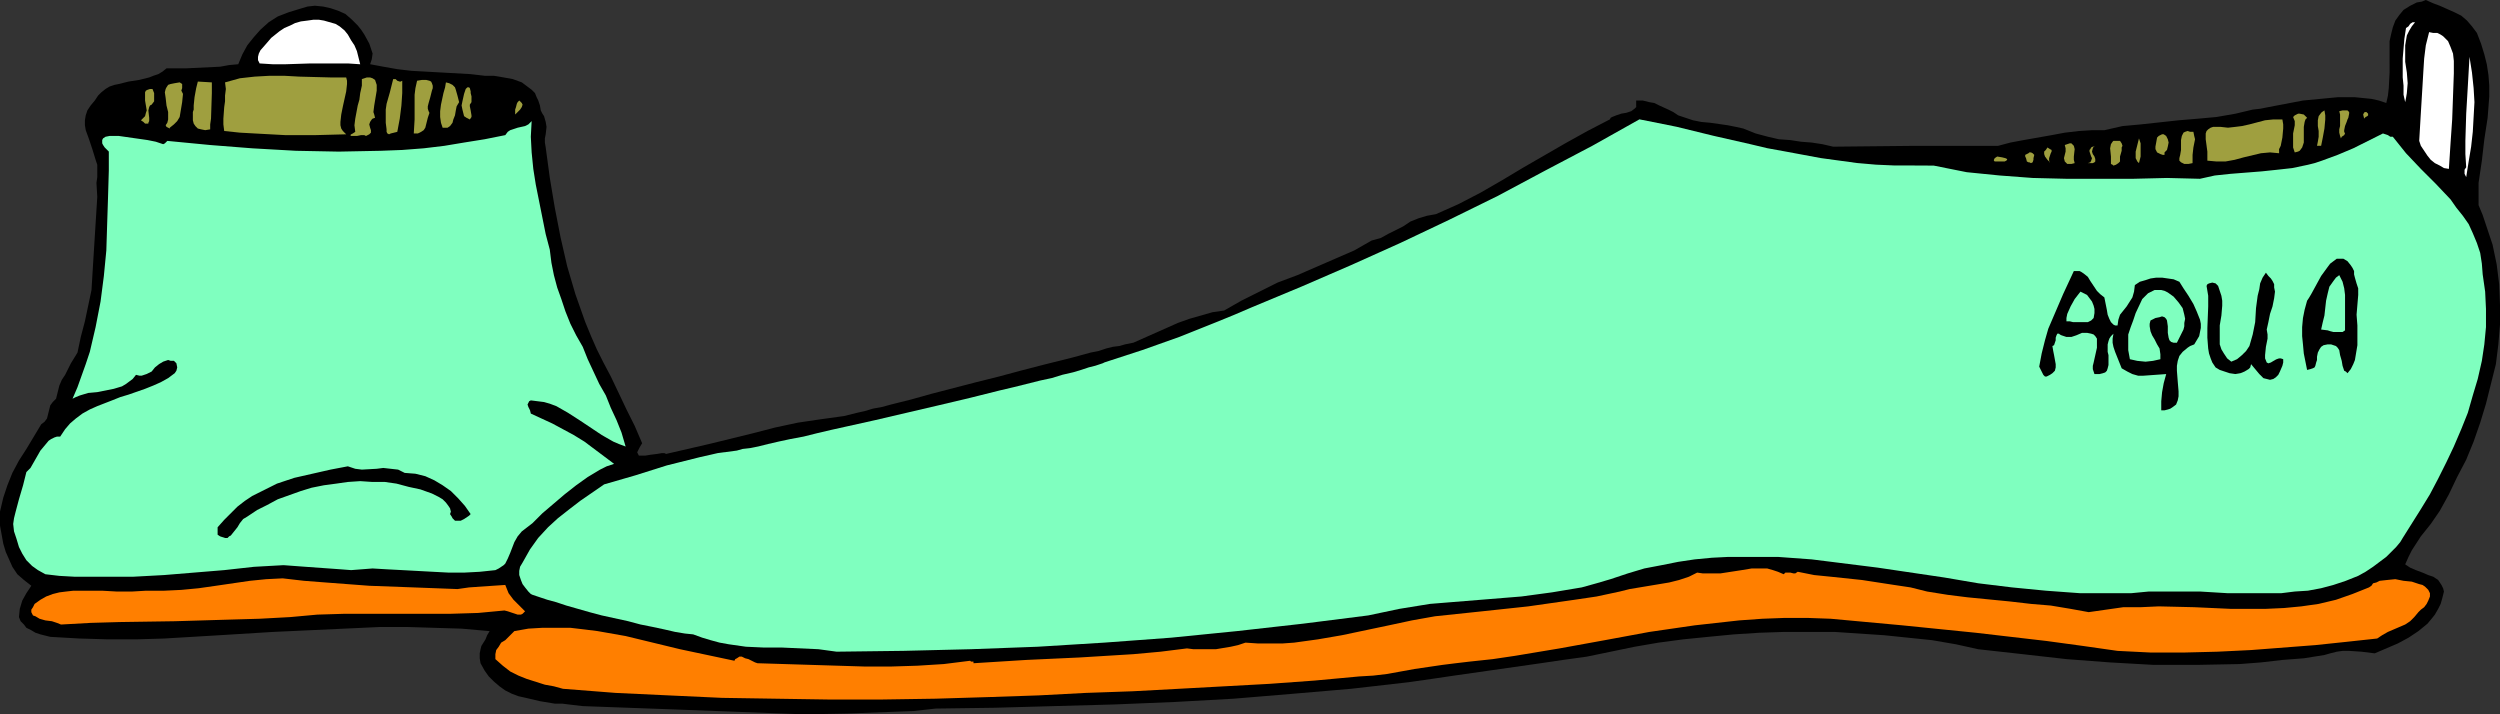 <?xml version="1.0" encoding="UTF-8" standalone="no"?>
<svg
   version="1.0"
   width="129.681mm"
   height="37.052mm"
   id="svg40"
   sodipodi:docname="Booties 5.wmf"
   xmlns:inkscape="http://www.inkscape.org/namespaces/inkscape"
   xmlns:sodipodi="http://sodipodi.sourceforge.net/DTD/sodipodi-0.dtd"
   xmlns="http://www.w3.org/2000/svg"
   xmlns:svg="http://www.w3.org/2000/svg">
  <rect width="100%" height="100%" fill="#333333" stroke="none"/>
  <sodipodi:namedview
     id="namedview40"
     pagecolor="#ffffff"
     bordercolor="#000000"
     borderopacity="0.25"
     inkscape:showpageshadow="2"
     inkscape:pageopacity="0.0"
     inkscape:pagecheckerboard="0"
     inkscape:deskcolor="#d1d1d1"
     inkscape:document-units="mm" />
  <defs
     id="defs1">
    <pattern
       id="WMFhbasepattern"
       patternUnits="userSpaceOnUse"
       width="6"
       height="6"
       x="0"
       y="0" />
  </defs>
  <path
     style="fill:#000000;fill-opacity:1;fill-rule:evenodd;stroke:none"
     d="m 485.607,6.461 0.808,2.1 0.646,2.1 0.485,1.938 0.323,2.1 0.162,2.1 v 2.1 l -0.323,4.2 -0.646,4.2 -0.485,4.2 -0.646,4.361 v 2.1 2.261 l 0.808,1.938 0.646,1.938 1.293,3.877 0.808,3.877 0.485,3.877 0.162,4.038 v 3.877 l -0.323,3.877 -0.485,3.877 -0.97,3.877 -0.97,3.877 -1.131,3.715 -1.293,3.715 -1.454,3.553 -1.778,3.392 -1.616,3.392 -1.778,3.23 -1.778,2.584 -1.939,2.423 -1.778,2.746 -0.646,1.292 -0.646,1.454 0.97,0.646 1.131,0.485 1.293,0.485 1.131,0.485 0.97,0.323 0.97,0.646 0.323,0.485 0.323,0.485 0.323,0.646 0.162,0.646 -0.323,1.292 -0.323,1.131 -0.485,0.969 -0.646,1.131 -0.646,0.808 -0.808,0.969 -1.778,1.454 -1.939,1.292 -2.101,1.131 -2.262,0.969 -2.262,0.969 -2.586,-0.323 -2.424,-0.162 h -1.293 l -1.131,0.162 -1.293,0.323 -1.131,0.323 -4.04,0.646 -4.202,0.323 -4.202,0.485 -4.202,0.323 -8.403,0.162 h -8.403 l -8.565,-0.485 -8.565,-0.646 -8.565,-0.969 -8.726,-0.969 -4.363,-0.969 -4.686,-0.808 -4.686,-0.485 -4.686,-0.485 -4.848,-0.323 -4.848,-0.323 h -5.01 -5.01 l -4.848,0.162 -5.01,0.323 -5.01,0.485 -4.848,0.485 -4.848,0.646 -4.686,0.808 -4.686,0.969 -4.686,0.969 -4.686,0.646 -4.363,0.646 -16.968,2.423 -4.363,0.646 -4.525,0.646 -5.656,0.646 -5.656,0.646 -11.312,0.969 -11.635,0.969 -11.635,0.646 -11.797,0.485 -11.797,0.323 -11.635,0.323 -11.635,0.162 -4.363,0.485 -4.363,0.162 -8.565,0.323 -8.403,0.162 -8.565,-0.323 -8.565,-0.323 -8.565,-0.323 -8.888,-0.323 -8.888,-0.323 -2.747,-0.323 -1.293,-0.162 h -1.454 l -2.909,-0.485 -2.747,-0.646 -1.454,-0.323 -1.293,-0.485 -1.293,-0.646 -1.131,-0.808 -1.131,-0.969 -0.97,-0.969 -0.808,-1.131 -0.808,-1.454 -0.162,-0.969 v -0.969 l 0.162,-0.808 0.162,-0.646 0.808,-1.292 0.323,-0.808 0.485,-0.808 -5.494,-0.485 -5.333,-0.162 -5.333,-0.162 h -5.333 l -10.504,0.485 -10.504,0.485 -10.504,0.646 -10.827,0.646 -5.494,0.162 H 21.17 L 15.514,125.18 9.858,124.857 7.918,124.372 6.949,124.049 6.141,123.564 5.171,123.08 4.686,122.434 4.04,121.788 3.717,120.98 l 0.162,-1.615 0.485,-1.615 0.808,-1.454 0.97,-1.454 -1.454,-1.131 -1.293,-1.131 -0.97,-1.454 -0.646,-1.454 -0.646,-1.454 L 0.646,106.605 0,103.051 v -1.292 -1.454 l 0.646,-2.746 0.808,-2.423 0.97,-2.423 1.293,-2.423 1.454,-2.261 2.909,-4.846 0.646,-0.485 0.485,-0.646 0.162,-0.646 0.162,-0.646 0.323,-1.292 0.485,-0.646 0.646,-0.646 0.323,-1.292 0.323,-1.292 0.485,-1.131 0.646,-0.969 1.131,-2.261 1.293,-2.1 0.646,-3.069 0.808,-3.069 0.646,-3.069 0.646,-3.069 0.323,-5.33 0.323,-5.169 0.323,-5.169 0.162,-2.584 -0.162,-2.746 0.162,-1.131 v -1.292 -1.131 l -0.323,-0.969 -0.646,-2.1 -0.646,-1.938 -0.646,-1.777 -0.162,-0.969 v -0.969 l 0.162,-0.969 0.323,-0.969 0.646,-0.969 0.808,-0.969 0.646,-0.969 0.646,-0.646 0.808,-0.646 0.808,-0.485 0.97,-0.323 0.808,-0.162 1.939,-0.485 2.101,-0.323 1.939,-0.485 0.808,-0.323 0.97,-0.323 0.808,-0.485 0.808,-0.646 h 3.717 l 3.394,-0.162 3.394,-0.162 1.778,-0.323 1.778,-0.162 0.808,-1.938 0.97,-1.777 1.293,-1.615 1.293,-1.454 1.616,-1.454 1.778,-1.131 2.101,-0.808 2.101,-0.646 1.616,-0.485 1.454,-0.162 1.616,0.162 1.454,0.323 1.454,0.485 1.454,0.646 1.293,1.131 1.131,1.131 0.646,0.808 0.646,0.969 0.97,1.777 0.323,0.969 0.323,0.969 -0.162,1.131 -0.323,0.969 2.586,0.485 2.747,0.485 2.747,0.323 2.909,0.162 2.909,0.162 2.909,0.162 2.909,0.162 2.747,0.323 h 1.778 l 1.939,0.323 1.778,0.323 1.778,0.646 1.293,0.969 0.646,0.485 0.646,0.646 0.323,0.808 0.323,0.646 0.323,0.969 0.162,0.969 0.323,0.646 0.323,0.485 0.323,1.131 0.162,0.969 -0.162,1.454 -0.162,0.808 v 0.808 l 0.162,0.969 0.808,5.976 0.97,5.815 1.131,5.815 1.293,5.653 1.616,5.492 1.939,5.492 1.131,2.746 1.131,2.584 1.293,2.584 1.454,2.746 1.616,3.392 1.454,3.069 1.616,3.23 1.454,3.392 -0.485,0.808 -0.323,0.646 -0.162,0.323 0.162,0.323 0.162,0.323 h 0.323 0.97 l 0.97,-0.162 1.293,-0.162 0.97,-0.162 h 0.485 l 0.323,0.162 4.202,-0.969 4.202,-0.969 8.565,-2.1 4.363,-1.131 4.525,-0.969 4.363,-0.646 4.686,-0.646 1.293,-0.323 1.293,-0.323 1.454,-0.323 1.616,-0.485 1.778,-0.323 1.778,-0.485 3.878,-0.969 4.04,-1.131 4.363,-1.131 4.363,-1.131 4.525,-1.131 4.202,-1.131 4.363,-1.131 3.878,-0.969 1.939,-0.485 1.778,-0.485 1.778,-0.485 1.616,-0.323 1.454,-0.485 1.293,-0.323 1.293,-0.162 1.131,-0.323 0.808,-0.162 0.808,-0.162 4.363,-1.938 4.363,-1.938 2.262,-0.808 2.262,-0.646 2.262,-0.646 2.262,-0.323 3.394,-1.938 3.555,-1.777 3.555,-1.777 3.878,-1.454 7.434,-3.23 3.717,-1.615 3.394,-1.938 1.778,-0.485 1.454,-0.808 2.909,-1.454 1.454,-0.969 1.616,-0.646 1.616,-0.485 1.778,-0.323 4.363,-1.938 4.363,-2.261 4.202,-2.423 4.04,-2.423 8.403,-4.846 4.363,-2.423 4.363,-2.261 0.162,-0.323 0.323,-0.162 0.808,-0.323 0.97,-0.323 0.97,-0.162 0.97,-0.323 0.646,-0.485 0.323,-0.323 V 20.675 20.19 19.706 h 1.293 l 1.293,0.323 0.97,0.162 0.97,0.485 1.778,0.808 0.97,0.485 0.97,0.646 1.454,0.485 1.454,0.485 1.616,0.323 1.778,0.162 3.394,0.485 1.616,0.323 1.454,0.323 2.424,0.969 2.424,0.646 2.101,0.485 2.262,0.162 2.101,0.323 2.101,0.162 2.101,0.323 2.101,0.485 15.837,-0.162 h 8.08 8.403 l 2.424,-0.646 2.586,-0.485 5.494,-0.969 2.586,-0.485 2.747,-0.323 2.586,-0.162 h 2.424 l 3.555,-0.808 3.555,-0.323 7.434,-0.808 3.878,-0.323 3.555,-0.323 3.717,-0.646 3.394,-0.808 1.454,-0.162 1.616,-0.323 3.394,-0.646 3.394,-0.646 3.394,-0.323 3.394,-0.323 h 3.394 l 1.616,0.162 1.616,0.162 1.454,0.323 1.454,0.485 0.323,-1.454 0.162,-1.454 0.162,-3.069 V 11.145 8.076 l 0.323,-1.454 0.323,-1.292 0.485,-1.292 0.808,-1.131 0.808,-0.969 1.293,-0.808 1.293,-0.646 0.97,-0.162 L 475.588,0 l 1.454,0.646 1.293,0.485 2.909,1.292 1.293,0.646 1.131,0.969 0.97,1.131 z"
     id="path1" />
  <path
     style="fill:#ffffff;fill-opacity:1;fill-rule:evenodd;stroke:none"
     d="m 473.487,4.361 -0.646,0.808 -0.485,0.808 -0.485,0.969 -0.162,0.969 -0.162,0.969 v 1.131 2.1 l 0.323,2.1 0.162,2.1 -0.162,1.938 -0.162,0.969 -0.162,0.808 -0.323,-1.454 v -1.777 l -0.162,-1.615 v -1.777 -1.938 l 0.162,-1.938 0.162,-1.938 0.323,-2.1 0.485,-0.323 0.323,-0.485 0.485,-0.323 z"
     id="path2" />
  <path
     style="fill:#ffffff;fill-opacity:1;fill-rule:evenodd;stroke:none"
     d="m 481.083,14.375 -0.162,4.523 -0.162,4.523 -0.323,4.684 -0.323,5.007 -0.97,-0.162 -0.808,-0.485 -0.97,-0.485 -0.808,-0.646 -0.646,-0.808 -0.646,-0.969 -0.646,-0.969 -0.323,-0.969 0.162,-2.746 0.162,-2.746 0.323,-5.33 0.162,-2.746 0.162,-2.584 0.323,-2.584 0.646,-2.584 0.808,0.162 h 0.808 l 0.646,0.323 0.485,0.323 0.485,0.485 0.485,0.485 0.485,1.131 0.485,1.292 0.162,1.454 v 1.292 z"
     id="path3" />
  <path
     style="fill:#ffffff;fill-opacity:1;fill-rule:evenodd;stroke:none"
     d="m 68.842,7.915 0.646,0.969 0.485,1.131 0.323,1.292 0.323,1.292 -2.424,-0.162 h -2.262 -5.01 l -5.01,0.162 H 53.49 L 50.904,12.437 50.581,11.791 V 11.145 l 0.162,-0.646 0.323,-0.646 1.131,-1.292 0.97,-1.131 0.808,-0.646 0.808,-0.646 0.97,-0.646 1.131,-0.485 0.97,-0.485 1.131,-0.323 1.293,-0.162 1.131,-0.162 h 1.131 l 0.97,0.162 1.131,0.323 1.131,0.323 0.808,0.485 0.97,0.808 0.646,0.808 z"
     id="path4" />
  <path
     style="fill:#ffffff;fill-opacity:1;fill-rule:evenodd;stroke:none"
     d="m 483.507,34.727 -0.323,-0.646 v -0.323 -0.485 l 0.323,-0.485 -0.162,-2.584 v -2.584 l 0.162,-5.33 0.323,-5.492 0.323,-5.653 0.485,3.069 0.323,3.069 0.162,2.746 -0.162,2.907 -0.162,2.907 -0.323,2.907 -0.485,2.907 z"
     id="path5" />
  <path
     style="fill:#9f9f3f;fill-opacity:1;fill-rule:evenodd;stroke:none"
     d="m 67.872,15.183 0.162,0.646 v 0.646 l -0.162,1.454 -0.323,1.454 -0.323,1.454 -0.323,1.615 -0.162,1.454 v 0.646 l 0.162,0.646 0.323,0.485 0.646,0.646 -6.141,0.162 H 55.914 L 49.934,26.167 47.026,26.005 43.955,25.682 43.794,24.39 v -1.131 l 0.162,-2.261 0.162,-1.131 v -1.131 l 0.162,-1.292 -0.162,-1.292 2.909,-0.808 2.909,-0.323 2.909,-0.162 h 2.909 l 2.909,0.162 6.141,0.162 z"
     id="path6" />
  <path
     style="fill:#9f9f3f;fill-opacity:1;fill-rule:evenodd;stroke:none"
     d="m 455.065,28.589 h -0.808 l 0.162,-0.808 0.162,-0.969 v -1.131 l -0.162,-0.969 v -1.131 l 0.162,-0.808 0.485,-0.646 0.162,-0.162 0.485,-0.323 0.162,0.969 v 0.808 l -0.162,1.777 -0.323,1.777 z"
     id="path7" />
  <path
     style="fill:#9f9f3f;fill-opacity:1;fill-rule:evenodd;stroke:none"
     d="m 459.751,26.167 -0.162,0.323 -0.485,0.323 -0.162,0.323 -0.162,-0.485 -0.162,-0.646 v -0.646 l 0.162,-0.646 v -1.615 -0.646 l -0.162,-0.646 0.646,-0.162 h 0.485 0.485 l 0.162,0.162 0.162,0.162 v 0.323 l -0.162,0.808 -0.162,0.323 -0.162,0.485 -0.323,0.808 -0.162,0.808 v 0.323 z"
     id="path8" />
  <path
     style="fill:#9f9f3f;fill-opacity:1;fill-rule:evenodd;stroke:none"
     d="m 464.276,22.29 v 0.323 l -0.162,0.162 -0.323,0.162 -0.162,0.162 -0.162,0.162 v -0.162 l -0.162,-0.646 0.162,-0.323 0.162,-0.162 h 0.323 l 0.162,0.162 z"
     id="path9" />
  <path
     style="fill:#9f9f3f;fill-opacity:1;fill-rule:evenodd;stroke:none"
     d="m 73.528,23.098 -0.485,0.162 -0.162,0.162 -0.323,0.485 -0.162,0.485 0.162,0.646 0.162,0.485 v 0.485 l -0.323,0.323 -0.323,0.162 -0.323,0.162 -0.323,-0.162 H 70.781 l -0.808,0.162 h -0.646 -0.485 v 0 l -0.162,-0.162 v 0 l 0.162,-0.162 0.323,-0.162 0.485,-0.323 -0.162,-1.292 0.162,-1.292 0.485,-2.584 0.323,-1.131 0.162,-1.292 0.323,-1.454 v -1.292 l 0.97,-0.323 h 0.646 l 0.485,0.162 0.485,0.323 0.162,0.485 0.162,0.485 v 0.485 0.646 l -0.485,2.907 -0.162,1.292 0.162,0.485 z"
     id="path10" />
  <path
     style="fill:#9f9f3f;fill-opacity:1;fill-rule:evenodd;stroke:none"
     d="m 77.891,25.844 -0.646,0.162 -0.646,0.162 -0.323,0.162 -0.323,-0.162 -0.162,-0.323 v -0.485 l -0.162,-1.292 v -1.292 -1.292 l 0.162,-1.131 0.646,-2.261 0.646,-2.584 h 0.485 l 0.323,0.323 0.485,0.162 h 0.162 l 0.323,-0.162 v 2.423 l -0.162,2.423 -0.323,2.584 z"
     id="path11" />
  <path
     style="fill:#9f9f3f;fill-opacity:1;fill-rule:evenodd;stroke:none"
     d="m 84.194,22.129 -0.162,0.485 -0.162,0.485 -0.323,1.292 -0.162,0.646 -0.323,0.485 -0.485,0.323 -0.646,0.323 h -0.808 l 0.162,-2.746 v -2.423 -2.423 l 0.162,-1.292 0.323,-1.454 0.97,-0.162 h 0.808 l 0.646,0.162 0.323,0.162 0.162,0.323 0.162,0.485 v 0.485 l -0.162,0.485 -0.323,1.292 -0.323,1.131 -0.162,0.646 v 0.485 l 0.162,0.485 z"
     id="path12" />
  <path
     style="fill:#9f9f3f;fill-opacity:1;fill-rule:evenodd;stroke:none"
     d="m 452.318,23.098 -0.323,0.323 -0.162,0.485 -0.162,0.969 v 0.969 1.292 0.808 l -0.323,0.969 -0.485,0.646 -0.323,0.162 -0.646,0.162 -0.323,-0.969 v -0.969 -0.808 -0.969 l 0.162,-0.808 0.162,-0.808 v -0.808 l -0.323,-0.808 0.323,-0.323 0.323,-0.162 0.323,-0.162 h 0.323 l 0.808,0.162 0.323,0.323 z"
     id="path13" />
  <path
     style="fill:#9f9f3f;fill-opacity:1;fill-rule:evenodd;stroke:none"
     d="m 90.011,20.029 -0.485,0.808 -0.162,0.808 -0.162,0.969 -0.323,0.808 -0.162,0.646 -0.485,0.646 -0.485,0.323 h -0.485 -0.485 l -0.323,-0.969 -0.162,-1.131 v -1.131 l 0.162,-1.292 0.485,-2.261 0.323,-1.131 0.162,-0.969 0.646,0.162 0.646,0.323 0.485,0.485 0.162,0.485 0.323,1.131 z"
     id="path14" />
  <path
     style="fill:#9f9f3f;fill-opacity:1;fill-rule:evenodd;stroke:none"
     d="m 41.208,25.359 -0.97,0.162 -0.808,-0.162 -0.646,-0.162 -0.485,-0.485 -0.323,-0.485 -0.162,-0.646 v -0.808 -0.808 l 0.162,-0.485 V 20.675 l 0.162,-1.615 0.323,-1.777 0.162,-0.646 0.162,-0.646 2.747,0.162 v 2.1 l -0.162,5.007 -0.162,1.131 z"
     id="path15" />
  <path
     style="fill:#9f9f3f;fill-opacity:1;fill-rule:evenodd;stroke:none"
     d="m 35.875,18.414 -0.162,1.615 -0.323,1.938 -0.162,0.969 -0.485,0.808 -0.646,0.646 -0.808,0.646 v 0 0.162 l -0.323,-0.162 -0.323,-0.162 -0.162,-0.323 0.323,-0.485 0.162,-0.646 v -0.646 -0.808 l -0.323,-1.292 -0.162,-1.454 -0.162,-1.131 0.162,-0.646 0.162,-0.323 0.323,-0.485 0.485,-0.162 0.808,-0.162 0.97,-0.162 0.485,0.323 v 0.323 0.485 l -0.162,0.485 0.162,0.323 z"
     id="path16" />
  <path
     style="fill:#9f9f3f;fill-opacity:1;fill-rule:evenodd;stroke:none"
     d="m 92.435,20.029 -0.323,0.485 v 0.323 l 0.162,0.808 0.162,0.969 v 0.323 l -0.323,0.485 -0.646,-0.323 -0.485,-0.323 -0.162,-0.646 -0.162,-0.646 -0.162,-0.808 0.162,-0.808 0.323,-1.454 0.162,-0.485 0.162,-0.485 0.323,-0.323 h 0.323 l 0.162,0.162 0.162,0.646 v 0.323 l 0.162,0.646 z"
     id="path17" />
  <path
     style="fill:#9f9f3f;fill-opacity:1;fill-rule:evenodd;stroke:none"
     d="m 446.823,30.043 -1.778,-0.162 -1.778,0.162 -3.394,0.808 -1.778,0.485 -1.778,0.323 h -1.778 l -1.778,-0.162 v -0.323 -0.485 -0.969 l -0.323,-2.423 V 26.167 l 0.162,-0.485 0.323,-0.323 0.485,-0.323 0.485,-0.162 h 0.646 0.808 l 1.454,0.162 1.454,-0.162 1.293,-0.162 1.454,-0.323 3.07,-0.808 1.616,-0.162 h 1.778 l 0.162,0.969 v 0.808 l -0.162,1.777 -0.323,1.615 -0.323,0.646 z"
     id="path18" />
  <path
     style="fill:#9f9f3f;fill-opacity:1;fill-rule:evenodd;stroke:none"
     d="m 29.734,20.513 -0.323,0.162 -0.162,0.323 -0.162,0.646 0.162,1.454 v 0.646 l -0.162,0.323 v 0.162 h -0.323 -0.323 l -0.323,-0.323 -0.485,-0.323 0.485,-0.485 0.323,-0.323 0.162,-0.646 0.162,-0.485 -0.162,-0.969 -0.162,-0.969 v -0.969 -0.323 -0.323 l 0.162,-0.323 0.323,-0.162 0.485,-0.162 h 0.485 l 0.323,0.808 v 0.808 0.808 z"
     id="path19" />
  <path
     style="fill:#7fffbf;fill-opacity:1;fill-rule:evenodd;stroke:none"
     d="m 379.113,32.466 3.232,0.646 3.232,0.646 3.232,0.323 3.232,0.323 6.464,0.485 6.626,0.162 h 13.09 l 6.626,-0.162 6.464,0.162 2.909,-0.646 3.07,-0.323 6.141,-0.485 3.07,-0.323 2.909,-0.323 3.07,-0.646 1.293,-0.323 1.454,-0.485 3.07,-1.131 3.07,-1.292 2.909,-1.454 2.909,-1.454 0.485,0.162 0.485,0.162 0.485,0.323 h 0.485 l 1.293,1.615 1.293,1.615 2.909,3.069 2.909,2.907 2.909,3.069 1.131,1.615 1.293,1.615 1.131,1.615 0.808,1.777 0.808,1.938 0.646,1.938 0.323,2.1 0.162,2.1 0.485,3.392 0.162,3.392 v 3.553 l -0.323,3.392 -0.485,3.23 -0.808,3.553 -0.97,3.23 -0.97,3.392 -1.293,3.23 -1.454,3.392 -1.454,3.069 -1.616,3.23 -1.616,3.069 -1.778,2.907 -3.555,5.653 -0.485,0.808 -0.808,0.969 -0.97,0.969 -0.97,0.969 -1.293,0.969 -1.293,0.969 -1.454,0.969 -1.454,0.808 -2.424,0.969 -2.424,0.808 -2.424,0.646 -2.586,0.485 -2.586,0.162 -2.586,0.323 h -5.333 -5.333 l -5.333,-0.323 h -5.171 -2.424 -2.424 l -3.394,0.323 h -3.394 -3.394 -3.394 l -6.626,-0.485 -6.626,-0.646 -6.626,-0.808 -6.626,-1.131 -13.09,-1.938 -6.464,-0.808 -6.464,-0.808 -6.626,-0.485 h -6.464 -3.232 l -3.232,0.162 -3.394,0.323 -3.232,0.485 -3.232,0.646 -3.394,0.646 -3.232,0.969 -3.394,1.131 -2.747,0.808 -2.909,0.808 -2.909,0.485 -2.909,0.485 -5.979,0.808 -5.979,0.485 -5.979,0.485 -5.979,0.485 -5.979,0.969 -3.07,0.646 -3.07,0.646 -12.766,1.615 -12.928,1.454 -12.928,1.292 -13.09,0.969 -13.09,0.808 -13.09,0.485 -13.251,0.323 -13.09,0.162 -3.555,-0.485 -3.555,-0.162 -3.555,-0.162 h -3.555 l -3.555,-0.162 -3.394,-0.485 -1.778,-0.323 -1.778,-0.485 -1.616,-0.485 -1.778,-0.646 -1.616,-0.162 -1.939,-0.323 -2.101,-0.485 -2.262,-0.485 -2.424,-0.485 -2.424,-0.646 -5.171,-1.131 -2.424,-0.646 -2.262,-0.646 -2.262,-0.646 -1.939,-0.646 -1.778,-0.485 -1.454,-0.485 -0.485,-0.162 -0.485,-0.162 -0.485,-0.162 -0.323,-0.162 -0.485,-0.485 -0.646,-0.808 -0.485,-0.646 -0.323,-0.808 -0.323,-0.969 v -0.808 l 0.162,-0.808 0.485,-0.808 1.454,-2.584 1.616,-2.261 1.939,-2.1 1.939,-1.777 2.262,-1.777 2.101,-1.615 4.686,-3.23 6.141,-1.777 6.141,-1.938 3.232,-0.808 3.232,-0.808 3.555,-0.808 3.717,-0.485 1.131,-0.323 1.454,-0.162 1.616,-0.323 1.939,-0.485 2.101,-0.485 2.262,-0.485 2.586,-0.485 2.586,-0.646 2.747,-0.646 2.909,-0.646 5.818,-1.292 12.443,-2.907 6.141,-1.454 5.818,-1.454 2.747,-0.646 2.586,-0.646 2.586,-0.646 2.262,-0.485 2.101,-0.646 2.101,-0.485 1.616,-0.485 1.454,-0.485 1.293,-0.323 0.97,-0.323 0.485,-0.162 0.323,-0.162 7.434,-2.423 7.272,-2.584 7.272,-2.907 3.555,-1.454 3.394,-1.454 9.696,-4.038 9.696,-4.2 9.696,-4.361 9.534,-4.523 9.534,-4.684 9.373,-5.007 9.211,-4.846 9.211,-5.169 7.272,1.454 7.272,1.777 7.11,1.615 3.394,0.808 3.555,0.646 6.949,1.292 3.555,0.485 3.555,0.485 3.717,0.323 3.717,0.162 h 3.717 z"
     id="path20" />
  <path
     style="fill:#9f9f3f;fill-opacity:1;fill-rule:evenodd;stroke:none"
     d="m 102.454,20.513 -0.162,0.485 -0.323,0.485 -0.485,0.485 -0.485,0.485 v -0.485 -0.485 l 0.162,-0.485 0.162,-0.646 0.162,-0.323 0.323,-0.323 0.323,0.323 0.162,0.162 z"
     id="path21" />
  <path
     style="fill:#9f9f3f;fill-opacity:1;fill-rule:evenodd;stroke:none"
     d="m 429.856,31.981 -0.808,0.162 h -0.808 l -0.323,-0.162 -0.323,-0.162 -0.323,-0.323 v -0.485 l 0.162,-0.646 0.162,-0.969 v -1.938 l 0.162,-0.808 0.162,-0.323 0.162,-0.323 0.323,-0.162 0.485,-0.162 0.485,0.162 h 0.646 l 0.162,0.808 0.162,0.646 -0.323,1.615 -0.162,1.454 v 0.808 z"
     id="path22" />
  <path
     style="fill:#9f9f3f;fill-opacity:1;fill-rule:evenodd;stroke:none"
     d="m 424.361,29.882 v 0.323 0.162 h -0.162 -0.162 l -0.485,-0.162 -0.323,-0.162 -0.323,-0.162 -0.162,-0.323 -0.162,-0.323 v -0.485 l 0.323,-1.777 0.323,-0.323 0.323,-0.162 0.323,-0.162 h 0.323 l 0.485,0.323 0.323,0.646 0.162,0.646 -0.162,0.808 -0.162,0.646 z"
     id="path23" />
  <path
     style="fill:#9f9f3f;fill-opacity:1;fill-rule:evenodd;stroke:none"
     d="m 419.352,31.981 -0.323,-0.323 -0.323,-0.646 v -0.646 -0.646 l 0.323,-1.292 0.323,-1.292 0.323,0.969 v 1.292 1.292 z"
     id="path24" />
  <path
     style="fill:#9f9f3f;fill-opacity:1;fill-rule:evenodd;stroke:none"
     d="m 415.635,31.658 -0.323,0.323 -0.485,0.323 -0.485,0.162 -0.162,-0.162 -0.323,-0.162 v -0.646 -0.808 l -0.162,-1.615 0.162,-0.808 0.323,-0.485 0.162,-0.162 h 0.485 0.323 0.485 l 0.323,0.485 0.162,0.485 -0.162,0.323 v 0.646 l -0.323,1.131 v 0.485 z"
     id="path25" />
  <path
     style="fill:#9f9f3f;fill-opacity:1;fill-rule:evenodd;stroke:none"
     d="m 406.747,31.981 -0.646,0.162 h -0.808 l -0.162,-0.162 -0.323,-0.323 -0.162,-0.646 0.323,-1.292 v -0.646 l -0.162,-0.646 0.485,-0.162 0.485,-0.162 h 0.323 l 0.162,0.162 0.323,0.323 0.162,0.646 -0.162,1.454 v 0.646 z"
     id="path26" />
  <path
     style="fill:#9f9f3f;fill-opacity:1;fill-rule:evenodd;stroke:none"
     d="m 409.332,31.981 0.485,-0.162 0.162,-0.323 0.162,-0.485 -0.162,-0.323 -0.162,-0.485 -0.162,-0.485 V 29.397 l 0.162,-0.162 0.162,-0.323 0.323,-0.162 0.485,-0.162 -0.323,0.162 -0.162,0.323 -0.162,0.646 0.162,0.485 0.323,0.485 0.162,0.485 v 0.485 l -0.162,0.162 -0.323,0.162 h -0.323 z"
     id="path27" />
  <path
     style="fill:#7fffbf;fill-opacity:1;fill-rule:evenodd;stroke:none"
     d="m 107.787,48.941 0.323,2.584 0.485,2.423 0.646,2.423 0.808,2.261 0.808,2.423 0.97,2.423 1.131,2.261 1.293,2.261 0.97,2.423 1.131,2.423 1.131,2.423 1.293,2.261 0.97,2.423 1.131,2.423 0.97,2.423 0.808,2.746 -1.293,-0.485 -1.131,-0.485 -2.262,-1.292 -4.363,-2.907 -2.262,-1.454 -2.262,-1.292 -1.293,-0.485 -1.131,-0.323 -1.293,-0.162 -1.293,-0.162 -0.323,0.162 -0.162,0.323 -0.162,0.323 0.162,0.485 0.323,0.646 0.162,0.646 2.101,0.969 2.101,0.969 2.101,1.131 2.101,1.131 2.101,1.292 1.939,1.454 1.939,1.454 1.939,1.454 -1.454,0.485 -1.293,0.646 -2.424,1.454 -2.262,1.615 -2.262,1.777 -4.363,3.715 -1.939,1.938 -2.101,1.615 -0.808,0.969 -0.646,1.131 -0.808,2.1 -0.485,1.131 -0.485,0.969 -0.323,0.323 -0.485,0.323 -0.485,0.323 -0.646,0.323 -3.07,0.323 -3.07,0.162 H 87.91 l -3.07,-0.162 -5.979,-0.323 -3.07,-0.162 -2.747,-0.162 -2.101,0.162 -2.101,0.162 -2.101,-0.162 -2.262,-0.162 -4.525,-0.323 -4.363,-0.323 -2.909,0.162 -2.909,0.162 -5.818,0.646 -11.797,0.969 -5.979,0.323 h -5.818 -5.818 l -2.909,-0.162 -2.747,-0.323 -1.454,-0.808 -1.131,-0.808 -1.131,-1.131 -0.808,-1.292 -0.646,-1.292 -0.485,-1.615 -0.485,-1.454 -0.162,-1.454 0.162,-1.131 0.323,-1.292 0.646,-2.423 0.808,-2.746 0.646,-2.584 0.808,-0.808 0.646,-1.131 0.646,-1.131 0.646,-1.131 0.808,-0.969 0.808,-0.969 0.485,-0.323 0.646,-0.323 0.485,-0.162 h 0.646 l 0.97,-1.454 0.97,-1.131 1.131,-0.969 1.293,-0.969 1.454,-0.808 1.454,-0.646 2.909,-1.131 1.616,-0.646 1.616,-0.485 3.232,-1.131 1.616,-0.646 1.454,-0.646 1.454,-0.808 1.293,-0.969 0.323,-0.485 0.162,-0.646 -0.162,-0.808 -0.162,-0.162 -0.323,-0.323 h -0.646 l -0.485,-0.162 -0.485,0.162 -0.485,0.162 -0.808,0.485 -0.808,0.646 -0.646,0.808 -0.97,0.485 -0.485,0.162 -0.485,0.162 h -0.485 l -0.646,-0.162 -0.646,0.808 -0.646,0.485 -0.646,0.485 -0.808,0.485 -1.616,0.485 -1.616,0.323 -1.616,0.323 -1.778,0.162 -1.616,0.485 -0.808,0.323 -0.646,0.323 0.97,-2.261 0.808,-2.261 0.808,-2.261 0.808,-2.423 1.131,-4.846 0.97,-5.007 0.646,-5.007 0.485,-5.007 0.162,-5.169 0.162,-5.007 0.162,-5.492 v -3.715 l -0.485,-0.485 -0.323,-0.323 -0.323,-0.485 -0.162,-0.323 V 27.782 27.459 l 0.162,-0.323 0.485,-0.323 0.808,-0.162 h 1.778 l 2.262,0.323 2.262,0.323 1.131,0.162 0.808,0.162 0.808,0.162 0.485,0.162 0.485,0.162 0.485,0.162 0.323,-0.162 0.485,-0.485 8.403,0.808 8.242,0.646 8.565,0.485 8.403,0.162 8.242,-0.162 4.202,-0.162 4.202,-0.323 4.04,-0.485 3.878,-0.646 4.04,-0.646 4.04,-0.808 0.485,-0.646 0.485,-0.323 1.454,-0.485 1.454,-0.323 0.646,-0.323 0.646,-0.646 -0.162,3.069 0.162,3.069 0.323,3.23 0.485,3.069 1.293,6.461 0.646,3.23 z"
     id="path28" />
  <path
     style="fill:#9f9f3f;fill-opacity:1;fill-rule:evenodd;stroke:none"
     d="m 401.899,31.981 -0.162,-0.323 -0.323,-0.323 -0.485,-0.646 -0.162,-0.485 v -0.485 l 0.323,-0.323 0.323,-0.485 0.485,0.323 0.323,0.162 v 0.323 l -0.162,0.323 -0.323,0.969 v 0.485 z"
     id="path29" />
  <path
     style="fill:#9f9f3f;fill-opacity:1;fill-rule:evenodd;stroke:none"
     d="m 398.667,31.012 v 0.323 l -0.162,0.485 -0.323,0.162 -0.323,-0.162 h -0.162 l -0.323,-0.162 -0.162,-0.646 -0.162,-0.323 v -0.323 l 0.323,-0.162 0.323,-0.162 0.162,-0.162 h 0.323 l 0.323,0.162 0.323,0.323 z"
     id="path30" />
  <path
     style="fill:#9f9f3f;fill-opacity:1;fill-rule:evenodd;stroke:none"
     d="m 392.688,31.658 h -0.808 -0.808 l -0.162,-0.162 v -0.162 l 0.162,-0.323 0.485,-0.323 0.97,0.162 0.646,0.162 0.323,0.162 v 0.162 l -0.162,0.162 -0.323,0.162 z"
     id="path31" />
  <path
     style="fill:#000000;fill-opacity:1;fill-rule:evenodd;stroke:none"
     d="m 462.337,57.825 -0.162,1.938 -0.162,1.938 0.162,2.1 v 1.938 1.938 l -0.323,1.938 -0.162,0.969 -0.323,0.808 -0.485,0.969 -0.646,0.808 -0.323,-0.323 -0.323,-0.162 -0.323,-0.969 -0.162,-0.969 -0.323,-1.131 -0.162,-0.969 -0.323,-0.485 -0.323,-0.323 -0.485,-0.162 -0.485,-0.162 h -0.646 l -0.808,0.162 -0.485,0.323 -0.323,0.485 -0.323,0.646 -0.162,0.808 v 0.646 l -0.162,0.485 -0.162,0.646 -0.162,0.323 -0.323,0.162 -0.485,0.162 -0.646,0.162 -0.323,-1.615 -0.323,-1.615 -0.162,-1.777 -0.162,-1.615 v -1.777 l 0.162,-1.777 0.323,-1.615 0.485,-1.777 0.323,-0.485 0.485,-0.808 0.97,-1.777 0.97,-1.777 1.293,-1.777 0.485,-0.646 0.646,-0.485 0.646,-0.485 h 0.646 0.646 l 0.808,0.485 0.646,0.808 0.323,0.485 0.323,0.646 v 0.646 l 0.162,0.646 0.323,1.131 0.323,0.969 V 57.179 Z"
     id="path32" />
  <path
     style="fill:#000000;fill-opacity:1;fill-rule:evenodd;stroke:none"
     d="m 444.399,64.609 0.162,0.969 v 0.808 l -0.323,1.615 -0.162,1.615 v 0.646 l 0.323,0.808 0.323,0.162 0.485,-0.162 0.808,-0.485 0.323,-0.162 0.485,-0.162 h 0.323 l 0.485,0.162 v 0.646 l -0.162,0.646 -0.485,1.131 -0.323,0.646 -0.485,0.485 -0.485,0.323 -0.646,0.162 -0.646,-0.162 -0.646,-0.162 -0.323,-0.323 -0.485,-0.485 -1.616,-1.938 -0.162,0.646 -0.323,0.323 -0.808,0.485 -0.808,0.323 -0.97,0.162 -1.131,-0.162 -0.97,-0.323 -0.97,-0.323 -0.808,-0.485 -0.646,-0.969 -0.323,-0.808 -0.323,-0.969 -0.162,-0.969 -0.162,-2.1 V 64.286 l 0.162,-4.2 V 57.986 l -0.323,-1.938 0.162,-0.323 0.323,-0.162 0.646,-0.162 0.646,0.162 0.162,0.162 0.323,0.323 0.323,0.969 0.323,0.969 0.162,0.969 v 0.969 l -0.162,1.938 -0.162,0.969 -0.162,0.969 v 1.938 0.969 0.808 l 0.323,0.969 0.485,0.808 0.646,0.969 0.808,0.646 1.131,-0.485 0.97,-0.808 0.808,-0.808 0.646,-0.969 0.323,-1.131 0.323,-1.131 0.485,-2.423 0.162,-2.746 0.323,-2.423 0.323,-1.292 0.162,-1.131 0.485,-1.131 0.646,-0.969 0.485,0.646 0.485,0.485 0.323,0.485 0.323,0.646 v 0.646 l 0.162,0.808 -0.162,1.292 -0.323,1.615 -0.485,1.454 -0.323,1.615 z"
     id="path33" />
  <path
     style="fill:#000000;fill-opacity:1;fill-rule:evenodd;stroke:none"
     d="m 412.564,58.309 0.162,0.808 0.162,0.808 0.162,0.808 0.162,0.969 0.323,0.808 0.323,0.646 0.485,0.485 0.323,0.162 h 0.485 l 0.162,-1.131 0.323,-0.969 0.646,-0.808 0.646,-0.808 1.131,-1.777 0.323,-1.131 0.162,-1.292 0.97,-0.646 1.131,-0.323 0.97,-0.323 1.131,-0.162 h 1.131 l 1.131,0.162 1.131,0.162 1.131,0.485 0.808,1.292 0.97,1.454 0.97,1.615 0.646,1.454 0.646,1.615 0.162,0.808 v 0.808 l -0.162,0.808 -0.162,0.808 -0.485,0.808 -0.485,0.808 -0.808,0.323 -0.485,0.323 -0.97,0.808 -0.646,0.808 -0.323,0.969 -0.162,0.969 v 0.969 l 0.162,2.1 0.162,1.938 v 0.969 l -0.162,0.808 -0.323,0.808 -0.646,0.485 -0.485,0.323 -0.485,0.162 -0.646,0.162 h -0.646 v -1.777 l 0.162,-1.777 0.323,-1.777 0.485,-1.777 -2.262,0.162 -2.262,0.162 h -0.97 l -1.131,-0.323 -0.97,-0.485 -1.131,-0.646 -1.293,-3.23 -0.323,-0.969 -0.162,-0.808 v -0.808 l 0.162,-0.969 -0.485,0.485 -0.323,0.485 -0.162,0.485 -0.162,0.646 v 1.454 l 0.162,0.646 v 0.646 1.292 l -0.162,0.646 -0.162,0.485 -0.323,0.323 -0.485,0.162 -0.646,0.162 h -0.97 l -0.162,-0.485 -0.162,-0.485 v -0.646 l 0.162,-0.646 0.646,-2.907 V 67.516 67.032 66.386 l -0.323,-0.485 -0.323,-0.323 -0.485,-0.162 -0.808,-0.162 h -0.97 l -1.131,0.485 -0.97,0.323 h -0.97 l -0.485,-0.162 -0.485,-0.162 -0.323,-0.162 -0.162,-0.162 h -0.162 -0.162 l -0.162,0.323 -0.162,0.485 V 66.709 l -0.162,0.485 -0.162,0.485 -0.323,0.162 0.162,0.969 0.162,0.808 0.323,1.777 v 0.646 l -0.162,0.646 -0.485,0.485 -0.485,0.323 -0.323,0.162 -0.323,0.162 h -0.323 l -0.323,-0.323 -0.162,-0.323 -0.323,-0.646 -0.323,-0.646 0.485,-2.584 0.646,-2.584 0.646,-2.261 0.97,-2.261 1.939,-4.523 2.101,-4.523 h 0.485 0.646 l 0.323,0.162 0.485,0.323 0.808,0.646 0.485,0.808 1.293,1.938 0.646,0.646 z"
     id="path34" />
  <path
     style="fill:#7fffbf;fill-opacity:1;fill-rule:evenodd;stroke:none"
     d="m 459.751,64.77 -0.485,0.323 h -0.485 -0.646 -0.646 l -0.646,-0.162 -0.485,-0.162 -1.293,-0.162 0.323,-1.454 0.323,-1.292 0.162,-1.454 0.162,-1.454 0.323,-1.454 0.323,-1.292 0.808,-1.131 0.485,-0.646 0.646,-0.485 0.646,1.292 0.323,1.292 0.162,1.292 v 1.292 1.292 1.292 1.454 z"
     id="path35" />
  <path
     style="fill:#7fffbf;fill-opacity:1;fill-rule:evenodd;stroke:none"
     d="m 428.24,61.701 0.162,0.808 -0.162,0.808 v 0.646 l -0.162,0.646 -0.323,0.646 -0.646,1.292 -0.323,0.646 h -0.646 l -0.485,-0.162 -0.323,-0.323 -0.162,-0.485 -0.162,-0.969 v -1.292 l -0.162,-1.131 -0.162,-0.323 -0.323,-0.323 -0.485,-0.162 -0.485,0.162 -0.808,0.162 -0.97,0.485 -0.162,0.646 v 0.485 l 0.162,0.969 0.323,0.808 0.485,0.808 0.485,0.969 0.485,0.808 0.162,1.131 v 0.969 l -1.454,0.323 -1.454,0.162 -1.616,-0.162 -1.454,-0.323 -0.323,-1.777 v -1.454 -1.615 l 0.485,-1.454 0.485,-1.292 0.485,-1.454 1.293,-2.746 0.646,-0.646 0.485,-0.485 0.646,-0.323 0.646,-0.323 h 0.646 0.646 l 0.646,0.162 0.646,0.323 1.131,0.808 0.97,1.131 0.808,1.131 z"
     id="path36" />
  <path
     style="fill:#7fffbf;fill-opacity:1;fill-rule:evenodd;stroke:none"
     d="m 410.464,62.348 -0.485,0.485 -0.646,0.323 h -0.646 -0.808 -1.454 l -0.646,-0.162 h -0.646 v -0.646 l 0.162,-0.808 0.646,-1.454 0.808,-1.454 1.131,-1.454 0.646,0.323 0.646,0.323 0.485,0.646 0.485,0.646 0.323,0.808 0.162,0.646 v 0.808 z"
     id="path37" />
  <path
     style="fill:#000000;fill-opacity:1;fill-rule:evenodd;stroke:none"
     d="m 79.346,92.714 2.101,0.162 1.939,0.485 1.778,0.808 1.616,0.969 1.616,1.131 1.454,1.454 1.293,1.454 1.131,1.615 -0.323,0.323 -0.97,0.646 -0.646,0.323 h -0.646 -0.485 l -0.485,-0.485 -0.162,-0.323 -0.323,-0.485 0.162,-0.485 -0.162,-0.646 -0.323,-0.485 -0.485,-0.646 -0.646,-0.646 -0.808,-0.485 -0.646,-0.323 -0.646,-0.323 -2.262,-0.808 -2.262,-0.485 -2.424,-0.646 -2.262,-0.323 h -2.424 l -2.424,-0.162 -2.424,0.162 -2.262,0.323 -2.424,0.323 -2.424,0.485 -2.101,0.646 -2.262,0.808 -2.262,0.808 -2.101,1.131 -1.939,0.969 -1.939,1.292 -0.808,0.485 -0.646,0.808 -0.485,0.808 -0.646,0.808 -0.646,0.808 -0.323,0.162 -0.323,0.323 H 44.117 l -0.485,-0.162 -0.485,-0.162 -0.485,-0.323 v -0.969 -0.485 l 1.293,-1.454 1.293,-1.292 1.293,-1.292 1.454,-1.131 1.454,-0.969 3.232,-1.615 1.616,-0.808 3.394,-1.131 3.555,-0.808 3.555,-0.808 3.394,-0.646 1.454,0.485 1.293,0.162 2.909,-0.162 1.293,-0.162 1.454,0.162 1.454,0.162 0.646,0.323 z"
     id="path38" />
  <path
     style="fill:#ff7f00;fill-opacity:1;fill-rule:evenodd;stroke:none"
     d="m 352.449,112.096 3.232,0.646 3.232,0.323 3.07,0.323 3.07,0.323 6.302,0.969 3.232,0.485 3.232,0.808 4.04,0.646 3.878,0.485 8.242,0.808 4.202,0.485 3.878,0.323 3.878,0.646 3.555,0.646 3.394,-0.485 3.394,-0.485 h 3.394 l 3.555,-0.162 6.949,0.162 7.11,0.323 h 3.394 3.555 l 3.555,-0.162 3.394,-0.323 3.394,-0.485 3.394,-0.808 3.232,-1.131 3.232,-1.292 0.485,-0.323 0.323,-0.485 0.646,-0.162 0.646,-0.323 1.454,-0.162 1.616,-0.162 1.616,0.323 1.616,0.162 1.454,0.485 0.646,0.162 0.485,0.323 0.323,0.323 0.323,0.323 0.323,0.646 v 0.646 l -0.323,0.808 -0.323,0.646 -0.485,0.646 -0.646,0.485 -0.485,0.485 -0.808,0.969 -0.808,0.808 -0.97,0.646 -1.131,0.485 -1.131,0.485 -1.131,0.485 -1.131,0.646 -0.97,0.646 -5.979,0.646 -6.141,0.646 -6.302,0.485 -6.302,0.485 -6.626,0.323 -6.464,0.162 h -6.626 l -6.464,-0.323 -6.787,-0.969 -7.11,-0.969 -13.898,-1.615 -14.382,-1.454 -14.059,-1.292 -4.525,-0.162 h -4.525 l -4.363,0.162 -4.525,0.323 -4.363,0.485 -4.363,0.485 -8.888,1.292 -8.726,1.615 -8.888,1.615 -8.726,1.454 -4.363,0.646 -4.525,0.485 -2.747,0.323 -2.586,0.323 -5.494,0.808 -5.333,0.969 -2.747,0.323 -2.747,0.162 -8.726,0.808 -8.888,0.646 -8.888,0.485 -8.888,0.485 -9.05,0.485 -9.211,0.323 -9.211,0.485 -9.534,0.323 -10.666,0.323 -10.504,0.162 h -10.504 l -10.504,-0.162 -10.342,-0.162 -10.504,-0.485 -10.342,-0.485 -10.342,-0.808 -1.778,-0.485 -1.778,-0.323 -3.555,-1.131 -1.616,-0.646 -1.616,-0.808 -1.454,-1.131 -1.454,-1.292 v -0.485 -0.485 l 0.162,-0.808 0.485,-0.646 0.485,-0.808 0.808,-0.485 0.646,-0.646 0.646,-0.646 0.485,-0.485 2.747,-0.485 2.747,-0.162 h 2.747 2.747 l 2.747,0.323 2.586,0.323 5.494,0.969 5.333,1.292 5.333,1.292 5.333,1.131 5.333,1.131 0.162,-0.323 0.323,-0.162 0.485,-0.323 h 0.485 l 0.646,0.323 0.646,0.162 0.646,0.323 0.646,0.323 0.485,0.162 10.504,0.323 10.504,0.323 h 5.171 l 5.171,-0.162 5.171,-0.323 5.171,-0.646 0.162,0.162 h 0.162 0.323 v 0.323 l 10.342,-0.646 10.504,-0.485 10.504,-0.646 5.333,-0.485 5.171,-0.646 1.293,0.162 h 1.454 1.454 1.454 l 2.909,-0.485 1.454,-0.323 1.454,-0.485 2.424,0.162 h 2.262 2.586 l 2.262,-0.162 4.686,-0.646 4.686,-0.808 9.211,-1.938 4.525,-0.969 4.525,-0.808 9.211,-0.969 9.05,-0.969 9.05,-1.292 4.363,-0.646 4.525,-0.969 1.939,-0.485 1.939,-0.323 3.878,-0.646 1.939,-0.323 1.939,-0.485 1.939,-0.646 1.616,-0.808 1.131,0.162 h 1.131 2.262 l 2.101,-0.323 2.101,-0.323 1.939,-0.323 h 2.101 0.97 l 1.131,0.323 0.97,0.323 1.131,0.485 0.323,-0.323 h 0.323 0.646 l 0.646,0.162 h 0.323 z"
     id="path39" />
  <path
     style="fill:#ff7f00;fill-opacity:1;fill-rule:evenodd;stroke:none"
     d="m 89.688,115.488 2.262,-0.323 4.686,-0.323 2.424,-0.162 0.323,0.808 0.323,0.808 0.97,1.292 1.131,1.131 1.131,1.131 -0.485,0.485 -0.323,0.162 h -0.646 l -0.485,-0.162 -0.97,-0.323 -0.485,-0.162 -0.646,-0.162 -5.171,0.485 -5.333,0.162 H 72.72 67.549 l -5.333,0.162 -5.333,0.485 -5.979,0.323 -5.656,0.162 -5.494,0.162 -5.494,0.162 -10.827,0.162 -5.656,0.162 -5.818,0.323 -0.808,-0.323 -0.97,-0.323 -1.293,-0.162 -1.131,-0.323 -0.808,-0.485 -0.485,-0.162 -0.162,-0.323 -0.162,-0.323 v -0.485 l 0.323,-0.485 0.323,-0.646 1.131,-0.808 1.131,-0.646 1.293,-0.485 1.293,-0.323 1.293,-0.162 1.454,-0.162 h 2.747 2.909 l 2.909,0.162 h 2.909 l 2.747,-0.162 h 3.555 l 3.394,-0.162 3.394,-0.323 3.394,-0.485 6.626,-0.969 3.232,-0.323 3.232,-0.162 4.202,0.485 4.202,0.323 8.565,0.646 8.726,0.323 z"
     id="path40" />
</svg>
